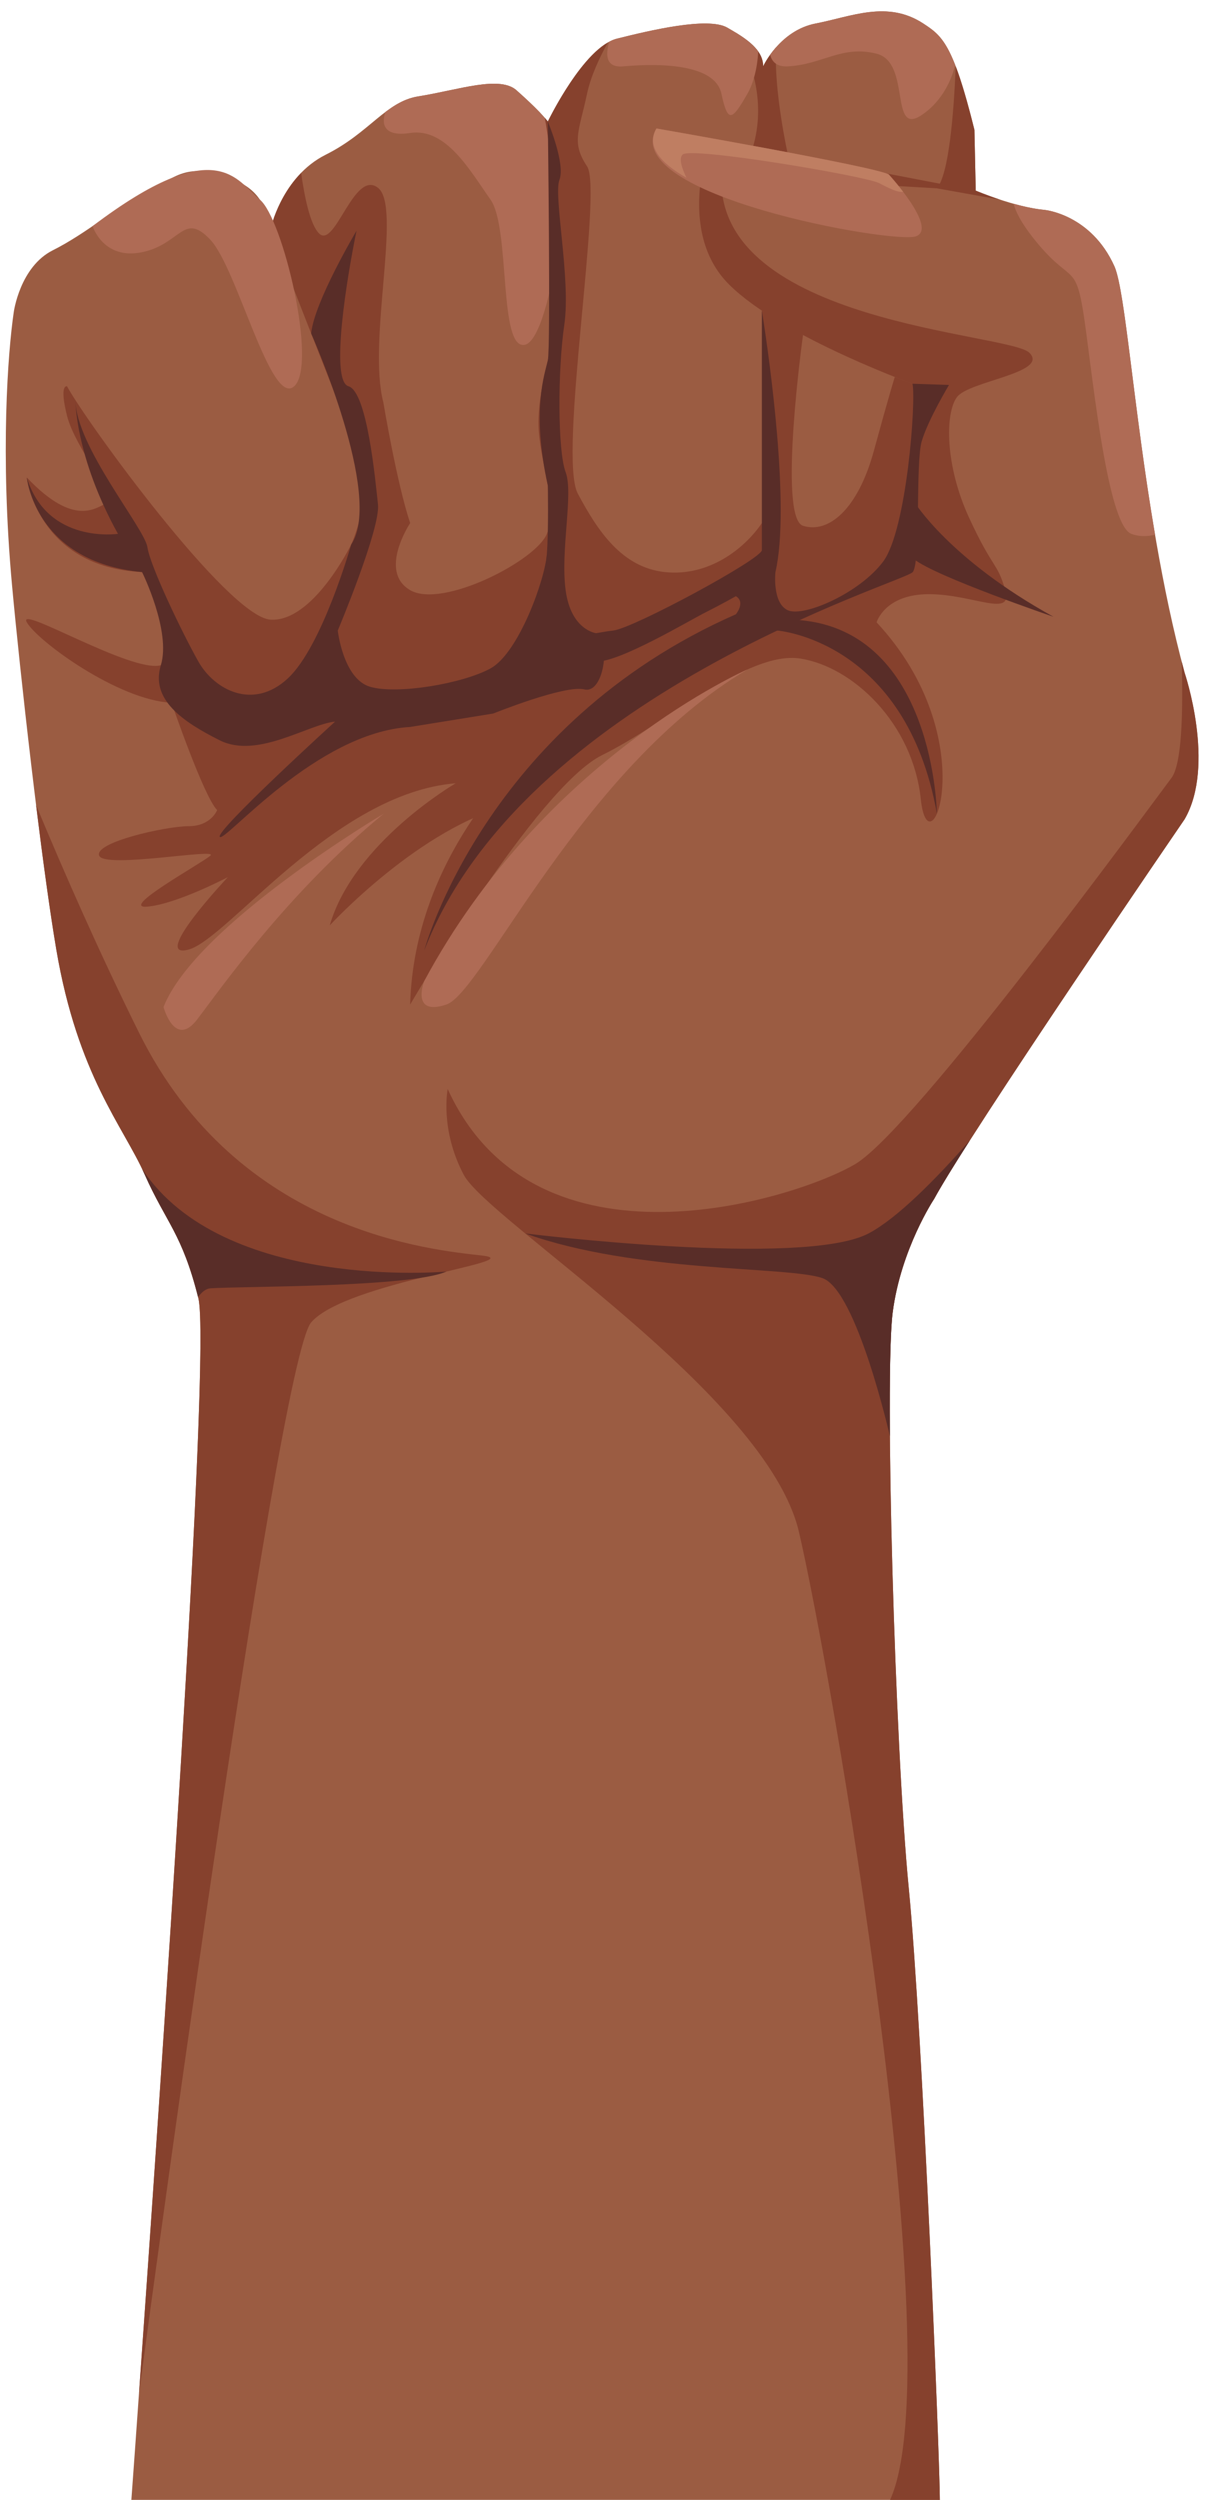 <?xml version="1.0" encoding="UTF-8" standalone="no"?><svg xmlns="http://www.w3.org/2000/svg" xmlns:xlink="http://www.w3.org/1999/xlink" fill="#000000" height="1704.8" preserveAspectRatio="xMidYMid meet" version="1" viewBox="649.8 204.4 829.7 1704.8" width="829.7" zoomAndPan="magnify"><g><g id="change1_1"><path d="M 659.184 417.27 C 659.184 417.27 663.309 386.328 685.914 375.035 C 708.523 363.727 728.887 345.68 745.84 338.141 C 762.789 330.609 772.211 315.543 798.582 323.082 C 824.953 330.609 830.605 341.918 834.375 360.762 C 834.375 360.762 841.906 324.965 872.051 309.895 C 902.188 294.824 913.004 273.637 935.328 270.105 C 962.922 265.73 991.566 255.262 1002.871 266.566 C 1002.871 266.566 1017.941 279.754 1023.59 287.281 C 1023.59 287.281 1048.078 236.426 1070.68 230.777 C 1093.281 225.121 1132.84 215.695 1146.031 223.238 C 1159.219 230.777 1170.52 238.309 1170.52 249.613 C 1170.52 249.613 1181.816 225.168 1206.309 220.438 C 1230.805 215.695 1255.285 204.402 1279.766 220.438 C 1292.684 228.883 1300.094 234.18 1314.672 292.941 L 1315.566 334.387 C 1315.566 334.387 1341.941 345.68 1362.66 347.562 C 1362.66 347.562 1394.246 350.574 1410.176 385.973 C 1420.246 408.375 1426.703 547.242 1458.102 663.227 C 1458.102 663.227 1479.457 726.188 1458.102 763.059 C 1458.102 763.059 1311.648 976.832 1287.156 1022.039 C 1287.156 1022.039 1264.555 1055.949 1258.91 1099.27 C 1253.25 1142.598 1260.461 1396.078 1269.883 1492.152 C 1279.297 1588.219 1291.074 1882.809 1291.074 1909.18 L 739.434 1909.18 C 739.434 1909.18 796.133 1133.809 785.16 1089.73 C 774.184 1045.66 763.211 1038.352 748.574 1005.418 C 733.938 972.496 702.848 937.914 688.223 851.961 C 677.629 789.707 663.297 661.496 657.98 603.203 C 649.801 513.559 655.262 444.055 659.184 417.27" fill="#9b5c42"/></g><g id="change2_1"><path d="M 1002.871 266.562 C 991.566 255.258 962.926 265.727 935.332 270.102 C 926.715 271.465 919.812 275.473 912.855 280.73 C 912.855 280.73 904.965 298.871 929.66 295.09 C 954.352 291.324 970.727 321.145 984.488 340.523 C 998.246 359.91 989.723 444.051 1008.164 439.469 C 1026.602 434.902 1044.312 308.008 1023.594 287.281 C 1021.684 285.367 1019.844 283.215 1018.023 280.922 C 1011.391 274.02 1002.871 266.562 1002.871 266.562" fill="#af6b55"/></g><g id="change3_1"><path d="M 1315.562 334.387 L 1134.52 299.594 C 1134.52 299.594 1110.559 361.734 1147.152 398.305 C 1183.715 434.891 1278.703 468.484 1278.703 468.484 C 1278.703 468.484 1261.641 513.566 1269.871 573.93 C 1269.871 573.93 1204.016 617.824 1182.07 628.801 C 1160.121 639.77 1033.91 689.164 1006.48 722.078 C 1006.48 722.078 932.398 787.934 929.656 889.449 C 929.656 889.449 1016.07 741.289 1060.66 719.34 C 1105.25 697.395 1160.121 648.008 1195.789 653.488 C 1231.453 658.977 1272.609 697.395 1278.098 749.516 C 1283.59 801.652 1322.004 708.363 1247.922 628.801 C 1247.922 628.801 1253.414 609.594 1283.59 609.594 C 1313.766 609.594 1341.211 626.062 1335.723 606.844 C 1330.234 587.648 1327.492 593.137 1311.023 557.461 C 1294.555 521.793 1294.555 486.129 1302.797 475.148 C 1311.023 464.18 1365.898 458.691 1352.18 444.973 C 1338.461 431.254 1137.996 425.262 1142.023 324.246 L 1315.562 334.387" fill="#86412d"/></g><g id="change3_2"><path d="M 1289.059 332.844 L 1332.137 340.527 C 1322.543 337.367 1315.559 334.395 1315.559 334.395 L 1314.664 292.938 C 1309.77 273.18 1305.684 259.5 1301.914 249.668 C 1300.594 281.383 1297.297 323.137 1289.059 332.844" fill="#86412d"/></g><g id="change3_3"><path d="M 1187.367 309.738 C 1187.367 309.738 1177.633 266.25 1179.367 236.648 C 1173.379 243.414 1170.516 249.613 1170.516 249.613 C 1170.516 240.031 1162.395 233.172 1151.895 226.719 C 1161.441 243.355 1173.156 272.496 1163.414 305.145 L 1187.367 309.738" fill="#86412d"/></g><g id="change3_4"><path d="M 889.414 575.754 C 882.102 601.359 845.52 705.621 876.613 716.594 C 907.707 727.566 933.316 716.594 1027.59 704.453 C 1121.852 692.297 1269.871 573.922 1269.871 573.922 L 1278.699 468.488 L 1260.336 461.504 C 1260.336 461.504 1257.07 471.492 1246.086 511.73 C 1235.125 551.98 1215 568.441 1197.715 562.953 C 1180.414 557.461 1197.715 432.816 1197.715 432.816 L 1169.629 416.215 C 1169.629 416.215 1182.082 542.824 1169.629 561.121 C 1157.18 579.402 1132.691 597.699 1103.418 594.523 C 1074.148 591.348 1057.699 566.613 1044.039 540.996 C 1030.398 515.402 1061.359 334.312 1050.379 317.848 C 1039.41 301.383 1044.898 294.074 1050.379 268.234 C 1052.879 256.465 1058.789 243.789 1064.5 233.465 C 1043.828 245.352 1023.59 287.281 1023.59 287.281 C 1022.988 286.484 1022.262 285.613 1021.48 284.699 C 1031.559 337.137 1028.008 423.652 1026.598 434.902 C 1024.77 449.535 1015.629 475.152 1017.461 498.926 C 1019.289 522.699 1030.258 550.148 1022.941 568.441 C 1015.629 586.727 951.609 619.652 929.656 606.852 C 907.707 594.047 929.656 561.121 929.656 561.121 C 920.508 533.672 911.367 478.812 911.367 478.812 C 900.391 436.73 924.176 345.281 907.711 332.48 C 891.25 319.68 878.441 374.551 867.465 363.566 C 861.324 357.426 857.477 338.133 855.281 322.332 C 845.309 332.574 839.691 344.633 836.871 352.488 L 834.371 360.762 C 834.371 360.762 880.27 478.812 893.078 509.898 C 905.879 540.996 889.414 575.754 889.414 575.754" fill="#86412d"/></g><g id="change3_5"><path d="M 889.418 575.754 C 889.418 575.754 863.473 628.789 834.375 626.969 C 805.281 625.129 708.336 491.613 695.531 467.832 C 695.531 467.832 690.047 466 695.531 487.945 C 701.02 509.902 730.285 544.656 722.969 547.398 C 715.652 550.141 701.016 564.773 668.098 530.027 C 668.098 530.027 675.41 591.348 746.746 594.52 C 746.746 594.52 779.672 652.57 759.555 658.059 C 739.434 663.555 660.781 615.996 668.098 628.797 C 675.41 641.598 730.285 681.84 766.871 683.668 C 766.871 683.668 788.816 747.684 797.965 756.828 C 797.965 756.828 793.828 767.809 778.52 767.809 C 763.211 767.809 713.824 778.781 717.484 787.926 C 721.141 797.07 799.688 782.438 793.336 787.926 C 786.992 793.41 730.285 824.512 750.406 822.68 C 770.527 820.852 805.281 802.555 805.281 802.555 C 805.281 802.555 751.758 859.254 778.52 851.941 C 805.281 844.637 878.059 745.246 960.754 738.551 C 960.754 738.551 891.25 778.781 874.789 835.48 C 874.789 835.48 936.977 767.801 999.164 753.172 C 1061.363 738.551 1056.539 687.203 1056.539 687.203 L 907.711 660.199 L 889.418 575.754" fill="#86412d"/></g><g id="change3_6"><path d="M 1287.16 1022.039 C 1311.648 976.828 1458.102 763.059 1458.102 763.059 C 1479.449 726.191 1458.102 663.23 1458.102 663.23 C 1457.41 660.691 1456.75 658.109 1456.09 655.539 C 1457.148 691.699 1456.059 725.641 1449.129 734.879 C 1432.66 756.828 1273.531 974.5 1233.289 998.281 C 1193.051 1022.051 1015.281 1078.57 955.266 947.059 C 955.266 947.059 949.773 974.5 966.238 1005.59 C 982.699 1036.691 1172.93 1155.578 1194.879 1248.871 C 1215.781 1337.699 1299.711 1816.328 1257.121 1909.18 L 1291.07 1909.18 C 1291.07 1882.809 1279.301 1588.219 1269.879 1492.148 C 1260.461 1396.078 1253.25 1142.602 1258.91 1099.27 C 1264.559 1055.949 1287.16 1022.039 1287.16 1022.039" fill="#86412d"/></g><g id="change4_1"><path d="M 1169.633 416.203 C 1169.633 416.203 1169.965 418.184 1170.5 421.742 C 1174.363 446.773 1189.23 550.031 1178.895 594.52 C 1178.895 594.52 1176.57 615.648 1187.359 620.566 C 1198.148 625.473 1236.418 608.867 1252.461 587.277 C 1268.504 565.688 1274.941 477.602 1272.406 466.09 L 1297.316 466.918 C 1297.316 466.918 1283.02 490.676 1278.699 505.324 C 1274.395 519.996 1278.102 587.684 1272.605 594.52 C 1267.133 601.363 1006.48 678.562 939.258 852.594 C 939.258 852.594 980.414 698.762 1151.895 623.309 C 1151.895 623.309 1158.746 615.082 1151.895 610.969 C 1151.895 610.969 1142.297 616.441 1131.32 621.938 C 1120.34 627.422 1072.297 656.211 1056.547 655.539 C 1056.547 655.539 1029.801 648.234 1024.312 634.398 C 1018.832 620.566 1022.941 582.16 1022.941 582.16 C 1022.941 582.16 1022.941 629.031 1035.289 634.398 C 1047.629 639.77 1054.496 635.898 1068.215 634.398 C 1081.934 632.914 1170.898 584.891 1169.633 579.406 L 1169.633 416.203" fill="#592d28"/></g><g id="change4_2"><path d="M 1056.617 636.211 C 1056.617 636.211 1039.398 634.297 1035.738 606.867 C 1032.086 579.426 1041.227 541.008 1035.738 526.375 C 1030.246 511.742 1030.297 456.871 1034.848 425.781 C 1039.398 394.68 1027.309 337.973 1031.527 327.012 C 1035.738 316.023 1023.586 287.289 1023.586 287.289 C 1023.586 287.289 1025.605 441.18 1023.586 450.195 C 1021.555 459.199 1012.246 484.223 1023.586 535.516 C 1023.586 535.516 1024.188 564.543 1022.938 582.16 C 1021.688 599.773 1003.617 649.727 984.523 660.207 C 965.438 670.676 920.512 678.195 902.215 672.703 C 883.926 667.219 880.266 634.41 880.266 634.41 C 880.266 634.41 909.535 564.793 907.703 548.324 C 905.875 531.867 900.391 471.547 887.578 467.809 C 874.777 464.062 886.77 392.203 893.07 361.758 C 893.07 361.758 864.09 410.449 862.117 431.836 C 862.117 431.836 911.688 542.695 889.41 575.754 C 889.41 575.754 869.82 645.066 846.219 667.016 C 822.605 688.965 796.129 674.965 785.156 655.547 C 774.18 636.121 752.234 590.398 750.398 577.59 C 748.57 564.793 701.52 508.691 701.27 477.301 C 701.27 477.301 701.012 515.602 730.281 568.449 C 730.281 568.449 682.074 575.676 668.094 530.031 C 668.094 530.031 673.578 587.688 746.742 594.531 C 746.742 594.531 766.676 634.812 759.551 658.07 C 752.418 681.312 774.18 696.473 799.785 709.285 C 825.395 722.094 860.145 698.309 878.438 696.484 C 878.438 696.484 796.129 771.473 799.785 775.141 C 803.441 778.789 865.633 703.801 929.652 700.145 L 986.352 690.992 C 986.352 690.992 1035.266 671.25 1048.547 674.535 C 1061.828 677.812 1066.734 641.547 1056.617 636.211" fill="#592d28"/></g><g id="change4_3"><path d="M 1180.141 634.398 C 1180.141 634.398 1268 640.988 1289.059 759.281 C 1289.059 759.281 1287.449 635.109 1195.41 627.281 C 1103.371 619.461 1180.141 634.398 1180.141 634.398" fill="#592d28"/></g><g id="change4_4"><path d="M 1273.531 546.5 C 1273.531 546.5 1297.309 585.762 1368.641 625.02 C 1368.641 625.02 1288.16 597.578 1273.531 585.762 L 1273.531 546.5" fill="#592d28"/></g><g id="change3_7"><path d="M 744.656 1836.52 C 744.656 1836.52 838.48 1133.629 862.121 1106.191 C 885.758 1078.762 1011.961 1064.512 979.043 1060.66 C 946.117 1056.809 812.609 1045.77 744.656 908.648 C 717.582 854.02 693.559 799.422 674.43 753.461 C 679.074 791.078 683.949 826.879 688.223 851.961 C 702.848 937.922 733.938 972.488 748.574 1005.422 C 763.211 1038.352 774.184 1045.66 785.156 1089.73 C 794.062 1125.5 758.418 1642.691 744.656 1836.52" fill="#86412d"/></g><g id="change4_5"><path d="M 1242.43 1045.539 C 1197.711 1069.031 1008.16 1045.539 1008.16 1045.539 C 1083.922 1072.672 1187.559 1067.781 1210.988 1076.02 C 1234.41 1084.25 1256.988 1183.809 1256.988 1183.809 L 1257 1183.801 C 1256.691 1143.539 1257.23 1112.121 1258.91 1099.27 C 1264.559 1055.949 1287.16 1022.039 1287.16 1022.039 C 1291.691 1013.691 1300.379 999.578 1311.531 982.141 C 1288 1008.91 1261.781 1035.371 1242.43 1045.539" fill="#592d28"/></g><g id="change4_6"><path d="M 793.336 1082.969 C 814.422 1081.5 929.73 1082.41 954.387 1071.531 C 954.387 1071.531 802.145 1085.34 746.742 1001.539 C 747.359 1002.828 748 1004.129 748.574 1005.422 C 763.109 1038.129 774.035 1045.602 784.941 1088.922 C 787.57 1085.391 790.367 1083.18 793.336 1082.969" fill="#592d28"/></g><g id="change2_2"><path d="M 712.977 358.602 C 712.977 358.602 720.215 381.871 746.742 376.387 C 773.27 370.891 774.992 348.465 793.336 367.906 C 811.68 387.352 834.574 482.398 850.566 467.801 C 866.551 453.199 842.805 353.332 827.078 340.523 C 811.355 327.742 798.102 294.168 712.977 358.602" fill="#af6b55"/></g><g id="change2_3"><path d="M 1075.07 249.66 C 1099.762 247.426 1137.621 247.883 1142.02 268.234 C 1146.41 288.582 1149.172 286.863 1159.84 268.234 C 1163.793 261.344 1166.641 250.691 1167.113 239.59 C 1162.812 233.395 1154.891 228.293 1146.031 223.242 C 1132.84 215.699 1093.281 225.125 1070.684 230.773 C 1068.949 231.207 1067.223 231.965 1065.492 232.879 C 1062.781 242.129 1063.211 250.738 1075.07 249.66" fill="#af6b55"/></g><g id="change2_4"><path d="M 1256.199 323.34 C 1256.199 323.34 1289.902 360.074 1274.805 365.551 C 1259.715 371.043 1071.027 337.449 1097.711 292.016 C 1097.711 292.016 1245.848 317.805 1256.199 323.34" fill="#af6b55"/></g><g id="change5_1"><path d="M 1256.199 323.34 C 1245.848 317.805 1097.711 292.016 1097.711 292.016 C 1090.68 303.973 1100.16 315.402 1118.199 325.629 C 1115.008 319.051 1112.789 312.246 1115.617 309.754 C 1121.707 304.363 1239.832 324.406 1249.43 329.199 C 1255.438 332.207 1261.836 335.824 1266.047 335.215 C 1260.926 328.492 1256.199 323.34 1256.199 323.34" fill="#bf7e62"/></g><g id="change2_5"><path d="M 1410.168 385.98 C 1394.246 350.574 1362.656 347.574 1362.656 347.574 C 1355.805 346.938 1348.34 345.293 1341.422 343.359 C 1342.809 348.762 1346.516 356.129 1354.363 366.156 C 1379.613 398.344 1383.281 382.871 1388.77 416.207 C 1394.246 449.555 1404.418 561.816 1421.691 568.449 C 1426.84 570.426 1432.492 570.383 1437.914 569.039 C 1423.043 481.973 1417.574 402.461 1410.168 385.98" fill="#af6b55"/></g><g id="change2_6"><path d="M 1175.281 241.777 C 1176.547 246.672 1179.992 250.07 1187.355 249.66 C 1211.332 248.344 1224.145 235.039 1247.922 241.023 C 1271.707 247.023 1256.438 297.742 1278.695 282.859 C 1290.297 275.105 1298.297 262.297 1301.52 248.637 C 1294.273 230.121 1288.191 225.945 1279.766 220.438 C 1255.285 204.402 1230.805 215.695 1206.309 220.438 C 1190.887 223.414 1180.711 234.191 1175.281 241.777" fill="#af6b55"/></g><g id="change2_7"><path d="M 1159.84 660.922 C 1159.84 660.922 1021.191 720.84 939.258 873.441 C 939.258 873.441 929.73 897.672 954.387 889.441 C 979.047 881.219 1047.07 727.309 1159.84 660.922" fill="#af6b55"/></g><g id="change2_8"><path d="M 911.656 759.281 C 911.656 759.281 783.328 835.23 761.379 891.148 C 761.379 891.148 769.059 919.629 784.422 899.512 C 799.789 879.391 846.094 812.93 911.656 759.281" fill="#af6b55"/></g></g></svg>